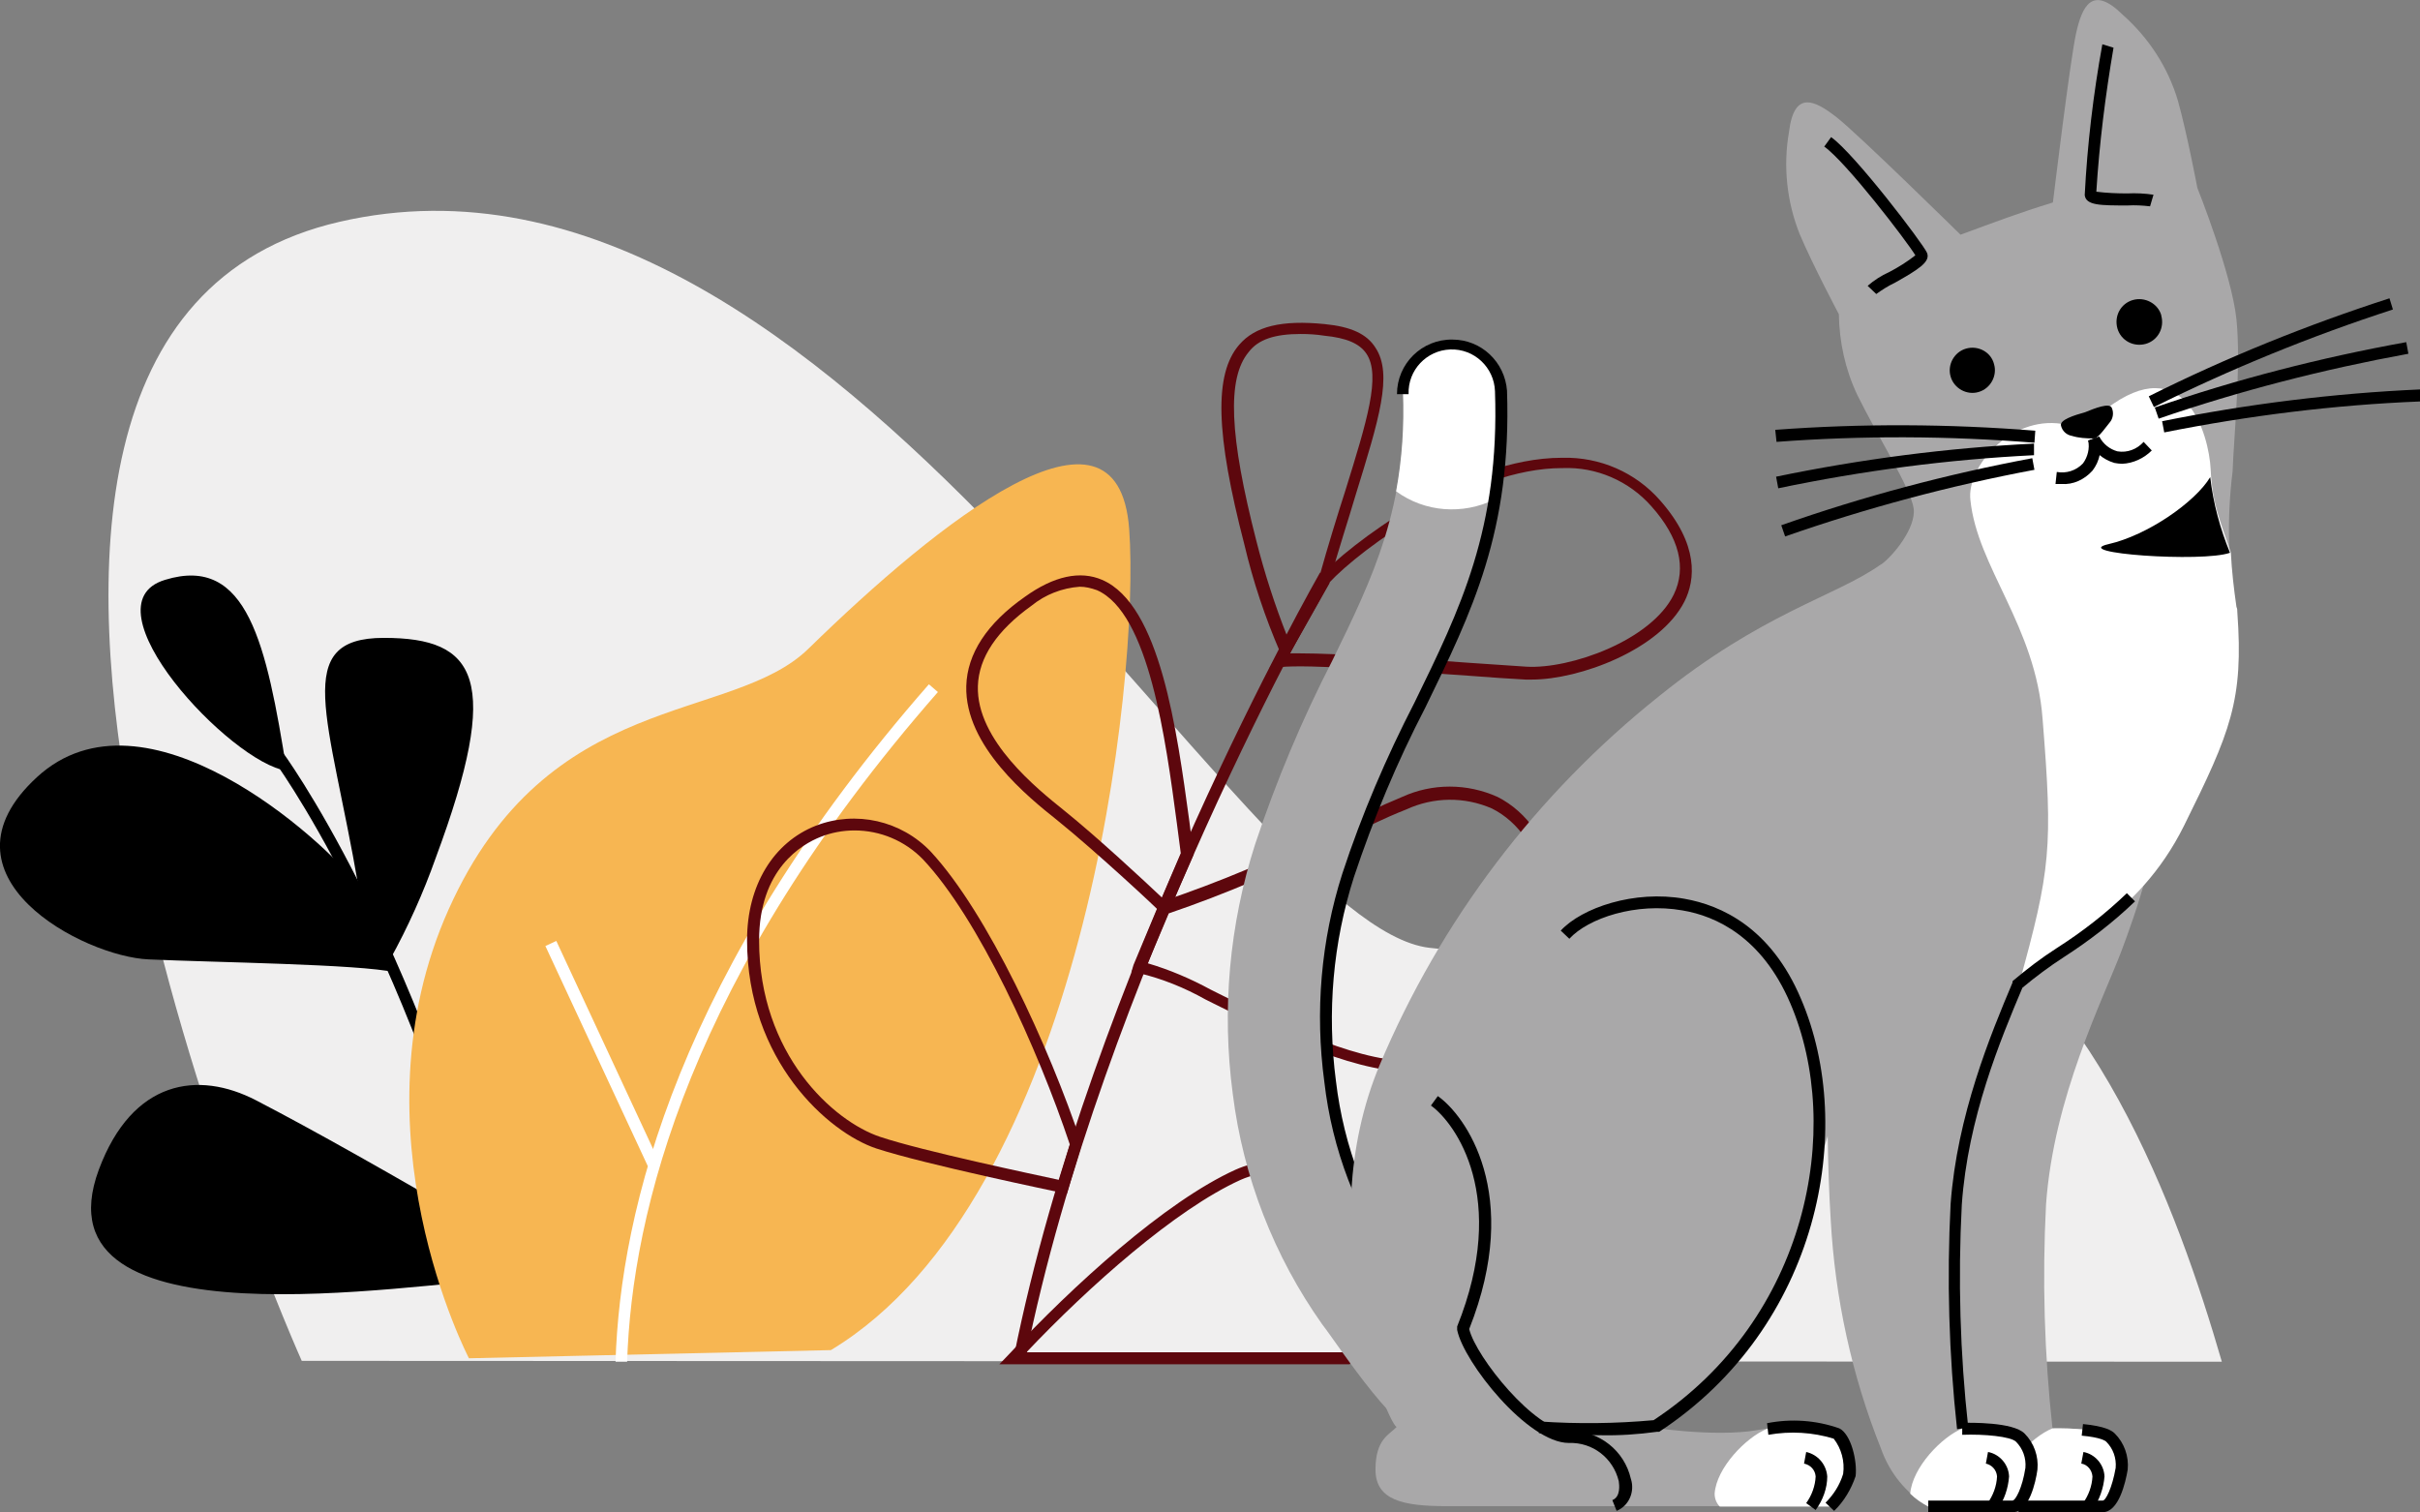 <?xml version="1.0" encoding="UTF-8"?>
<!-- Generator: Adobe Illustrator 25.4.2, SVG Export Plug-In . SVG Version: 6.00 Build 0)  -->
<svg xmlns="http://www.w3.org/2000/svg" xmlns:xlink="http://www.w3.org/1999/xlink" version="1.1" id="Layer_1" x="0px" y="0px" width="563" height="351.8" viewBox="0 0 563 351.8" style="enable-background:new 0 0 563 351.8;" xml:space="preserve">
<rect x="0" y="0" width="563" height="351.8" fill="#808080" stroke="none"/>
<style type="text/css">
	.st0{fill-rule:evenodd;clip-rule:evenodd;fill:#F0EFEF;}
	.st1{fill-rule:evenodd;clip-rule:evenodd;}
	.st2{fill-rule:evenodd;clip-rule:evenodd;fill:#F7B652;}
	.st3{fill:#FFFFFF;}
	.st4{fill:#5D070D;}
	.st5{fill-rule:evenodd;clip-rule:evenodd;fill:#A9A8A9;}
	.st6{fill-rule:evenodd;clip-rule:evenodd;fill:#FFFFFF;}
</style>
<g id="Layer_2_00000130647468918940223880000005288639791202117811_">
	<g id="Layer_1-2">
		<g id="Group_1605">
			<g id="Group_1497">
				<g id="Group_1495">
					<g id="Path_1293">
						<path class="st0" d="M516.9,316.8c-10.1-34.8-30.3-91-70.9-109.7s-68.9,18.7-113.5,13.4C287.9,215.1,194.6,25,79,51.6        s-8.8,265-8.8,265L516.9,316.8z"></path>
					</g>
					<g id="Path_1294">
						<path class="st1" d="M83.4,206.3c-6.8-39.7-15.8-57.9,5.9-57.9c21.6,0,27.6,9.4,12.1,51.1c-2.9,8.2-6.5,16.2-10.7,23.8        L83.4,206.3z"></path>
					</g>
					<g id="Path_1295">
						<path class="st1" d="M83.6,206.3c-8.3-11.1-50-48.5-75-25.5s10.9,41.8,26,42.4c15.1,0.7,49,1.1,57.3,3        C86,212.1,83.6,206.3,83.6,206.3z"></path>
					</g>
					<g id="Path_1296">
						<path d="M115,298.1c-21.2-81-51.5-121.5-51.8-121.9l2.2-1.7c0.3,0.4,30.8,41.4,52.2,122.9L115,298.1z"></path>
					</g>
					<g id="Path_1297">
						<path class="st1" d="M112.7,285.8C91.5,273.4,73.1,263,59.6,256s-28.8-4.8-36.6,16.1c-15.6,42,74,26.2,93.3,25.6        C120.4,297.6,116.3,287.9,112.7,285.8z"></path>
					</g>
					<g id="Path_1298">
						<path class="st1" d="M66.7,179.3c-4.7-29.4-9.1-50.3-28.3-44.4C19.2,140.7,53.8,177.6,66.7,179.3z"></path>
					</g>
					<g id="Path_1299">
						<path class="st2" d="M193.3,314.1c58.6-35.3,72-155.8,69.4-191s-44.5-1.6-74.6,27.8c-18,17.6-60.6,9.1-83.7,60.6        s4.7,104.5,4.7,104.5L193.3,314.1z"></path>
					</g>
					<g id="Path_1300">
						<path class="st3" d="M145.9,316.8h-2.7c1.1-35.1,14.6-91,72.9-157.6l2.1,1.8C160.4,227,147,282.1,145.9,316.8z"></path>
					</g>
					<g id="Line_34">
						
							<rect x="138.7" y="216.8" transform="matrix(0.907 -0.422 0.422 0.907 -90.409 81.983)" class="st3" width="2.8" height="57.1"></rect>
					</g>
					<g id="Path_1301">
						<path class="st4" d="M299,153.9l-1.2-2.2c-3.5-8.1-6.3-16.5-8.3-25c-6.7-25.8-7.1-39.7-1.2-46.5c3.7-4.3,9.9-5.8,19.9-4.8        c6.1,0.6,9.8,2.3,11.8,5.5c4.1,6.2,0.8,16.7-4.6,34.2c-1.8,6.1-4,12.7-6.1,20.3v0.3L299,153.9z M302.6,77.7        c-6.1,0-9.9,1.3-12.1,4.2c-5.1,6.1-4.5,19.5,1.8,44c1.9,7.5,4.3,14.9,7.1,22l7.5-13.6c2.1-7.5,4.2-14.3,6.1-20.2        c5-16.1,8.3-26.7,4.9-31.8c-1.6-2.4-4.7-3.7-9.8-4.2C306.2,77.8,304.4,77.7,302.6,77.7z"></path>
					</g>
					<g id="Path_1302">
						<path class="st4" d="M356.4,158.1h-1.5c-3.6-0.2-8.2-0.5-13.3-0.9c-15.8-1.1-37.4-2.7-43.7-2l-2.6,0.3l1.3-2.3l10.2-18.7        l0.2-0.3c6.5-7.1,32.9-27.7,56.4-27.7h0.2c8.6-0.2,16.9,3.4,22.6,9.9c9.1,10.3,8.2,18.5,5.7,23.5        C386.2,151.2,367.4,158.1,356.4,158.1z M302.4,152c9.1,0,25.6,1.2,39.4,2.2l13.3,0.9c10.2,0.6,29.1-6.1,34.3-16.8        c3-6.2,1.3-13.2-5.2-20.5c-5.2-5.9-12.8-9.2-20.6-8.9h-0.2c-21.2,0-46.8,18.7-54.2,26.7c-0.5,0.9-3.2,5.9-9.1,16.4L302.4,152z        "></path>
					</g>
					<g id="Path_1303">
						<path class="st4" d="M238.6,316l-2.7-0.5c17.7-88.6,70.7-181.4,71.2-182.3l2.4,1.4C309,135.4,256.3,227.8,238.6,316z"></path>
					</g>
					<g id="Path_1304">
						<path class="st4" d="M271.3,213.4l-1.5-1.3c0-0.2-14.8-14-24-21.4l0,0c-6.4-5.1-21.4-17.1-21-31.1c0.2-7.5,4.8-14.6,13.7-20.8        c6.7-4.8,12.8-6.1,17.9-3.9c13.5,5.8,17.4,35,20.3,56.2c0.3,2.6,0.7,5,1,7.3v0.4L271.3,213.4z M251.2,136.5        c-4.1,0.3-8,1.8-11.2,4.4c-8.1,5.8-12.3,12.1-12.5,18.7c-0.4,12.6,13.9,24,20,28.9l0,0c7.6,6.1,18.9,16.6,22.8,20.3l4.4-10.3        c-0.3-2.2-0.6-4.5-0.9-6.9c-2.6-19.5-6.5-49-18.6-54.3C253.8,136.8,252.5,136.5,251.2,136.5z"></path>
					</g>
					<g id="Path_1305">
						<path class="st4" d="M327.6,249.3c-13.6,0-33.3-9.9-45.2-15.8l-2-1c-4.8-2.7-10-4.8-15.4-6.1l-1.8-0.2l0.5-1.7l6.1-14.6        l0.6-0.2c13.3-4.5,26.3-9.9,38.8-16.4c6.1-3,11.9-5.8,17-7.9c7-3.2,15.1-3.2,22.2,0c6.9,3.5,11.8,10.5,14.5,20.8        c2.1,9.3-0.3,19-6.5,26.3C348.9,242.1,336.5,249.3,327.6,249.3z M267,224.1c5.1,1.5,10,3.6,14.6,6.1l2,1        c11.6,5.8,31,15.6,44,15.6c8.2,0,19.6-6.8,26.5-15.8c5.7-6.6,7.9-15.4,6.1-23.9c-2.5-9.5-6.9-15.9-13.1-19        c-6.4-2.8-13.6-2.7-19.9,0.2c-5.1,2-10.8,4.8-16.8,7.8c-12.4,6.4-25.3,11.9-38.5,16.4L267,224.1z"></path>
					</g>
					<g id="Path_1306">
						<path class="st4" d="M248.2,277.7l-1.2-0.2c-1.3-0.3-31.8-6.6-43.1-10.3c-11.2-3.7-30.1-20.5-30.1-48.5        c0-12.7,6.1-22.7,16-26.6c9.3-3.6,19.9-1.2,26.8,6.1c13.2,14.3,27.4,45.1,35,67.8v0.4L248.2,277.7z M198.8,193.2        c-2.7,0-5.4,0.5-7.9,1.5c-4.3,1.7-14.3,7.4-14.3,24.1c0,26.5,17.3,42.1,28.2,45.7c9.9,3.3,35.6,8.7,41.6,10l2.5-8.2        c-7.5-22.4-21.2-52.6-34.2-66.4C210.5,195.6,204.8,193.2,198.8,193.2z"></path>
					</g>
					<g id="Path_1307">
						<path class="st4" d="M232.5,317.4l2.2-2.3c14.8-15.9,36.4-35.6,52.8-43c9.1-4,19.8-2.1,27,4.8c7.8,7.5,9.5,19,4.6,30.8        c-1.3,3.2-2.9,6.2-4.7,9.1l-0.4,0.6L232.5,317.4z M297.3,272.7c-3,0-6,0.6-8.7,1.8c-15.2,6.9-35.3,24.8-49.8,40.1h73.5        c1.6-2.6,3-5.2,4.1-8c6.4-15.4-0.6-24.5-4-27.7C308.4,275,302.9,272.8,297.3,272.7z"></path>
					</g>
				</g>
				<g id="Group_1496">
					<g id="Path_1308">
						<path class="st5" d="M307.6,308.1c3.9,5,19.2,28.8,24.3,25c5.1-3.8-2.2-33.9-6.1-38.9c-8.9-12.7-14.5-27.5-16.4-42.9        c-2.2-16.2-0.8-32.6,4.2-48.2c4.6-13.6,10.2-26.7,16.9-39.4c10.8-22,20-40.7,18.8-73c-0.2-6.3-5.4-11.3-11.7-11.1        s-11.3,5.4-11.1,11.7l0,0c0.9,26.7-7.1,43-16.5,62.3c-7.1,13.8-13.1,28.1-18,42.8c-6,18.7-7.8,38.6-5.2,58.1        C289.2,273.8,296.4,292.3,307.6,308.1z"></path>
					</g>
					<g id="Path_1309">
						<path class="st6" d="M347.7,116.2c1.3-8.4,1.8-17,1.5-25.5c-0.2-6.3-5.5-11.2-11.7-11.1c-6.3,0.2-11.2,5.5-11.1,11.7l0,0        c0.3,7.7-0.2,15.4-1.6,23C331.5,119.2,340.3,119.8,347.7,116.2z"></path>
					</g>
					<g id="Path_1310">
						<path d="M324.7,295.1c-9.1-12.8-14.8-27.7-16.6-43.4c-2.2-16.3-0.8-32.9,4.2-48.5c4.5-13.7,10.2-27,16.8-39.8        c10.6-21.7,19.8-40.4,18.7-72.4c-0.2-5.5-4.8-9.9-10.4-9.7c-5.5,0.2-9.9,4.8-9.7,10.4H325c0-7.1,5.8-12.8,12.9-12.7        c6.7,0,12.2,5.2,12.7,11.9c1.1,32.7-8.2,51.5-19,73.7c-6.6,12.7-12.1,25.9-16.6,39.4c-4.9,15.3-6.3,31.5-4.2,47.5        c1.8,15.2,7.3,29.7,16.1,42.2L324.7,295.1z"></path>
					</g>
					<g id="Path_1311">
						<path class="st5" d="M493.6,221.1c-4.4,11.6-15.8,34-17.6,59.1c-0.9,17.4-0.4,34.8,1.5,52.1c0,0,11.1-0.3,13.5,2.1        c1.9,1.9,2.9,4.6,2.6,7.3c-0.3,1.8-1.8,8.8-4.4,8.8h-19.6c-5.2-3-9.1-7.8-11.1-13.5c-6.8-17-10.7-35-11.7-53.3        c-1.5-26.6-0.6-58-0.3-62.1c0.2-3,39.1-33,52.9-30.1C503.9,192.6,496.5,213.4,493.6,221.1z"></path>
					</g>
					<g id="Path_1312">
						<path class="st6" d="M477.5,332.3c0,0,11.1-0.3,13.5,2.1c1.9,1.9,2.9,4.6,2.6,7.3c-0.3,1.8-1.8,8.8-4.4,8.8h-19.6        c-1.5-0.8-3-1.8-4.2-3C465.7,341.4,472.6,334.3,477.5,332.3z"></path>
					</g>
					<g id="Path_1313">
						<path class="st5" d="M469.5,229c-5.2,12.5-12.9,30.9-14.3,51.2c-0.9,17.4-0.4,34.8,1.5,52.1c0,0,11.1-0.3,13.5,2.1        c1.9,1.9,2.9,4.6,2.6,7.3c-0.3,1.8-1.8,8.8-4.4,8.8h-19.7c-5.2-3-9.1-7.8-11.1-13.5c-6.8-17-10.7-35-11.7-53.3        c-0.4-6.3-0.6-13-0.7-19.4c-1.3,4-2.3,8.2-3,12.3c-7.5,37.8-39.4,55.3-39.4,55.3s15.9,2.6,26.1,0.8        c10.2-1.8,16.6-0.3,18.6,0.6c1.9,0.9,3.5,6.3,3,9.7c-0.9,2.8-2.4,5.4-4.5,7.4h-89.6c-10,0-16.4-1.4-16.4-8.5s3.2-8.1,4.9-9.9        c-2.5-1.7-20.2-45.5-3.9-84.3c14.1-33.5,36.4-62.9,64.8-85.6c24.1-19.5,41.1-23.3,51.5-30.6l0.5-0.3c2.6-1.9,8-8.4,7.4-12.9        c-0.6-4.6-8.5-17-13.1-26.4c-2.8-5.9-4.2-12.3-4.3-18.8c0,0-6.1-11.5-9.1-18.6c-3-7.5-3.9-15.8-2.5-23.8        c1.2-9.9,6.1-7.3,11.1-3.4s28.8,27.3,28.8,27.3c8.2-3,13.1-4.9,21.5-7.5c0,0,4-33.2,5.4-39.4c1.4-6.2,3.7-11.3,10.8-4.3        c6.1,5.4,10.6,12.3,12.9,20.1c2.1,7.5,4.5,20.2,4.5,20.2s8,20,9.1,30.6c1.1,10.6-0.6,27.3-0.9,35.4c-1.3,10.5-1.1,21,0.5,31.4        c0,0.4,0,0.8,0.2,1.2c1.5,20.6-1.6,28-12.4,49.7S479.6,219.9,469.5,229z"></path>
					</g>
					<g id="Path_1314">
						<path class="st6" d="M411.1,332.4c5.3-1,10.9-0.7,16,1c1.9,0.9,3.5,6.3,3,9.7c-0.9,2.8-2.4,5.4-4.5,7.4h-25.5        c-0.8-0.8-1.2-1.9-1.2-3C399.3,341.5,406.2,334.4,411.1,332.4z"></path>
					</g>
					<g id="Path_1315">
						<path class="st6" d="M456.6,332.3c0,0,11.1-0.3,13.5,2.1c1.9,1.9,2.9,4.6,2.6,7.3c-0.3,1.8-1.8,8.8-4.4,8.8h-19.7        c-1.5-0.8-3-1.8-4.2-3C444.9,341.4,451.7,334.3,456.6,332.3z"></path>
					</g>
					<g id="Path_1317">
						<path d="M464.6,351.3l-2.2-1.6c1.3-1.8,2.1-4,2.2-6.2c-0.1-1.5-1.2-2.7-2.6-3l0.5-2.7c2.7,0.5,4.8,2.9,4.9,5.7l0,0        C467.2,346.2,466.3,349,464.6,351.3z"></path>
					</g>
					<g id="Path_1318">
						<path d="M486.8,351.3l-2.2-1.6c1.3-1.8,2.1-4,2.2-6.2c-0.1-1.5-1.2-2.8-2.6-3l0.5-2.7c2.7,0.5,4.8,2.9,4.9,5.7l0,0        C489.4,346.2,488.4,349,486.8,351.3z"></path>
					</g>
					<g id="Path_1319">
						<path d="M422.4,351.3l-2.2-1.6c1.3-1.8,2.1-4,2.2-6.2c-0.1-1.5-1.2-2.7-2.7-3l0.5-2.7c2.7,0.6,4.7,2.9,4.9,5.7l0,0        C425.1,346.2,424.1,349,422.4,351.3z"></path>
					</g>
					<g id="Path_1320">
						<path class="st6" d="M489.9,95.2l-10.3,3.4c-11.9-1.8-22.1,10-21.2,17.7c1.6,15.7,15.2,29.3,16.8,51c2.4,29.8,1.9,35-5.5,61.7        c10.1-9.1,27.6-15.2,38.4-36.9c10.8-21.8,13.9-29.1,12.4-49.7c0-0.4,0-0.8-0.2-1.2c-0.6-4.2-1.1-8.4-1.3-12.6        c-2.7-8.1-4.3-11.3-4.7-19.4S508.3,81.1,489.9,95.2z"></path>
					</g>
					<g id="Path_1321">
						<path class="st1" d="M485.1,95.9c2.2-0.9,5.7-2.3,6.2-1c0.5,1.1,0.3,2.5-0.5,3.4c-0.6,0.7-2.4,3.3-3.4,3.7H487        c-1.7,0-3.4-0.1-5-0.6c-1.2-0.2-2.2-1.1-2.5-2.3C479,97.7,482.6,96.6,485.1,95.9z"></path>
					</g>
					<g id="Path_1322">
						<path d="M493.7,107.9c-0.6,0-1.2-0.1-1.8-0.2c-2.7-0.8-4.9-2.7-6.1-5.2l2.6-0.9c0.9,1.7,2.4,2.9,4.2,3.4        c2.3,0.4,4.6-0.5,6.1-2.2l1.9,2C498.8,106.6,496.3,107.8,493.7,107.9z"></path>
					</g>
					<g id="Path_1323">
						<path d="M479.6,112.6h-1.4l0.3-2.8c2.2,0.4,4.5-0.3,6.1-2c1.1-1.5,1.6-3.5,1.2-5.3l2.6-0.9c0.7,2.8,0.1,5.7-1.6,7.9        C484.9,111.6,482.3,112.8,479.6,112.6z"></path>
					</g>
					<g id="Path_1324">
						<path d="M500.2,48c-1.7-0.2-3.5-0.3-5.2-0.2c-6.4,0-9.7,0-10-2.4c0.6-11.8,2-23.5,4.1-35.1l2.6,0.8c-1.9,11.1-3.3,22.3-4,33.5        c2.4,0.3,4.8,0.4,7.2,0.4c2-0.1,4.1,0,6.1,0.3L500.2,48z"></path>
					</g>
					<g id="Path_1325">
						<path d="M436.5,68.4l-2-1.9c1.5-1.3,3.2-2.4,5-3.2c2.1-1.1,4.2-2.4,6.1-3.9c-2-3.3-16.1-21.7-21.2-25.3l1.6-2.2        c5.5,3.9,21.4,24.8,22.3,26.9c0.9,2.1-2,3.9-7.5,7C439.3,66.5,437.9,67.4,436.5,68.4z"></path>
					</g>
					<g id="Path_1326">
						<path d="M473.3,103c-20-1.6-40-1.7-60-0.2L413,100c20.1-1.5,40.3-1.4,60.5,0.2L473.3,103z"></path>
					</g>
					<g id="Path_1327">
						<path d="M413.7,113.6l-0.5-2.7c19.8-4.1,39.8-6.7,60-7.7v2.7C453.1,106.9,433.3,109.5,413.7,113.6z"></path>
					</g>
					<g id="Path_1328">
						<path d="M415.3,124.8l-0.9-2.6c19-6.7,38.6-11.9,58.4-15.6l0.5,2.7C453.6,113,434.2,118.2,415.3,124.8z"></path>
					</g>
					<g id="Path_1329">
						<path d="M501.1,94.7l-1.2-2.5c18-9,36.8-16.6,56-22.8l0.8,2.6C537.6,78.2,519,85.8,501.1,94.7z"></path>
					</g>
					<g id="Path_1330">
						<path d="M502.2,97.4l-0.9-2.6c19.1-6.6,38.6-11.6,58.5-15.2l0.5,2.7C540.6,85.9,521.1,90.9,502.2,97.4z"></path>
					</g>
					<g id="Path_1331">
						<path d="M503.5,100.6L503,98c19.8-4,39.9-6.5,60-7.4v2.8C543,94.2,523.1,96.7,503.5,100.6z"></path>
					</g>
					<g id="Path_1332">
						<path d="M489.2,351.8h-19.6v-2.7h19.6c0.7,0,2.2-3,3-7.6c0.2-2.3-0.6-4.5-2.2-6.1c-0.2-0.2-1.3-1-5.7-1.4l0.3-2.7        c5.1,0.5,6.7,1.5,7.4,2.2c2.2,2.2,3.3,5.3,3,8.4C494.5,344.9,492.9,351.8,489.2,351.8z"></path>
					</g>
					<g id="Path_1333">
						<path d="M426.7,351.5l-2-1.9c1.9-1.9,3.3-4.1,4.1-6.7c0.4-2.9-0.4-5.9-2.2-8.2c-4.9-1.5-10.1-1.8-15.2-0.9l-0.3-2.7        c5.6-1.1,11.4-0.7,16.8,1.2c2.8,1.4,4.2,7.7,3.8,11.1C430.7,346.4,429,349.3,426.7,351.5z"></path>
					</g>
					<g id="Path_1334">
						<path d="M468.3,351.8h-19.7v-2.7h19.6c0.7,0,2.3-3,3-7.6c0.2-2.3-0.6-4.5-2.2-6.1c-1.2-1.2-7.4-1.8-12.5-1.6V331        c1.9,0,11.8-0.2,14.5,2.5c2.2,2.2,3.3,5.3,3,8.4C473.6,344.9,472,351.8,468.3,351.8z"></path>
					</g>
					<g id="Path_1335">
						<path d="M455.3,332.5c-1.9-17.4-2.4-34.9-1.5-52.4c1.5-20.6,9.3-39.4,14.4-51.5v-0.3l0.2-0.2c3.2-2.7,6.6-5.3,10.2-7.6        c5.8-3.7,11.2-7.9,16.2-12.7l1.9,1.9c-5.1,4.9-10.7,9.2-16.6,13c-3.4,2.2-6.6,4.6-9.6,7.1c-5.1,12.1-12.7,30.3-14.1,50.5        c-0.9,17.3-0.4,34.6,1.5,51.8L455.3,332.5z"></path>
					</g>
					<g id="Path_1336">
						<path class="st1" d="M496.2,69.8c-2.8,0.8-4.4,3.7-3.6,6.6c0.8,2.8,3.7,4.4,6.6,3.6c2.8-0.8,4.4-3.7,3.6-6.6c0,0,0,0,0-0.1        l0,0C502,70.6,499,69,496.2,69.8C496.2,69.8,496.2,69.8,496.2,69.8z"></path>
					</g>
					<g id="Path_1337">
						<path class="st1" d="M457.4,81.1c-2.8,0.8-4.4,3.8-3.6,6.5c0.8,2.8,3.8,4.4,6.5,3.6c2.8-0.8,4.4-3.8,3.6-6.5        C463.2,81.9,460.2,80.3,457.4,81.1C457.4,81.1,457.4,81.1,457.4,81.1z"></path>
					</g>
					<g id="Path_1338">
						<path class="st1" d="M514.2,111c-3.5,5.8-14.5,13.5-23.7,15.6c-9.2,2.1,21.9,4.3,28.3,2C516.5,123,514.9,117.1,514.2,111z"></path>
					</g>
					<g id="Path_1339">
						<path d="M376.1,351.5l-1-2.5c2-0.8,1.6-3.6,1.5-4.4c-1.3-5.4-6.1-9.1-11.6-8.9l0,0c-9.6,0-24.5-18.8-26-26.3V309v-0.4        c12.1-30.1-0.4-47.3-6.1-51.4l1.6-2.2c6.3,4.4,19.8,22.7,7.3,54.2c1.6,6.6,15.4,23.7,23.1,23.7h0.5c6.7,0,12.5,4.6,14,11.1        C380.4,347,379,350.3,376.1,351.5z"></path>
					</g>
					<g id="Path_1316">
						<path d="M372.3,333.9c-7.1,0-13.8-0.4-14.3-0.5l0.2-2.7c8.8,0.6,17.7,0.5,26.5-0.3c35.8-23.6,44.3-67.9,31.8-97        c-6.6-15.4-17.3-20.3-25.1-21.6c-10.8-1.9-21.9,1.8-26.3,6.6l-2-1.9c4.9-5.3,17.1-9.5,28.8-7.4c8.5,1.5,20.1,6.7,27.1,23.3        c13,30.3,4.2,76.3-33,100.7h-0.2h-0.3C381.1,333.7,376.7,334,372.3,333.9z"></path>
					</g>
				</g>
			</g>
		</g>
	</g>
</g>
</svg>
